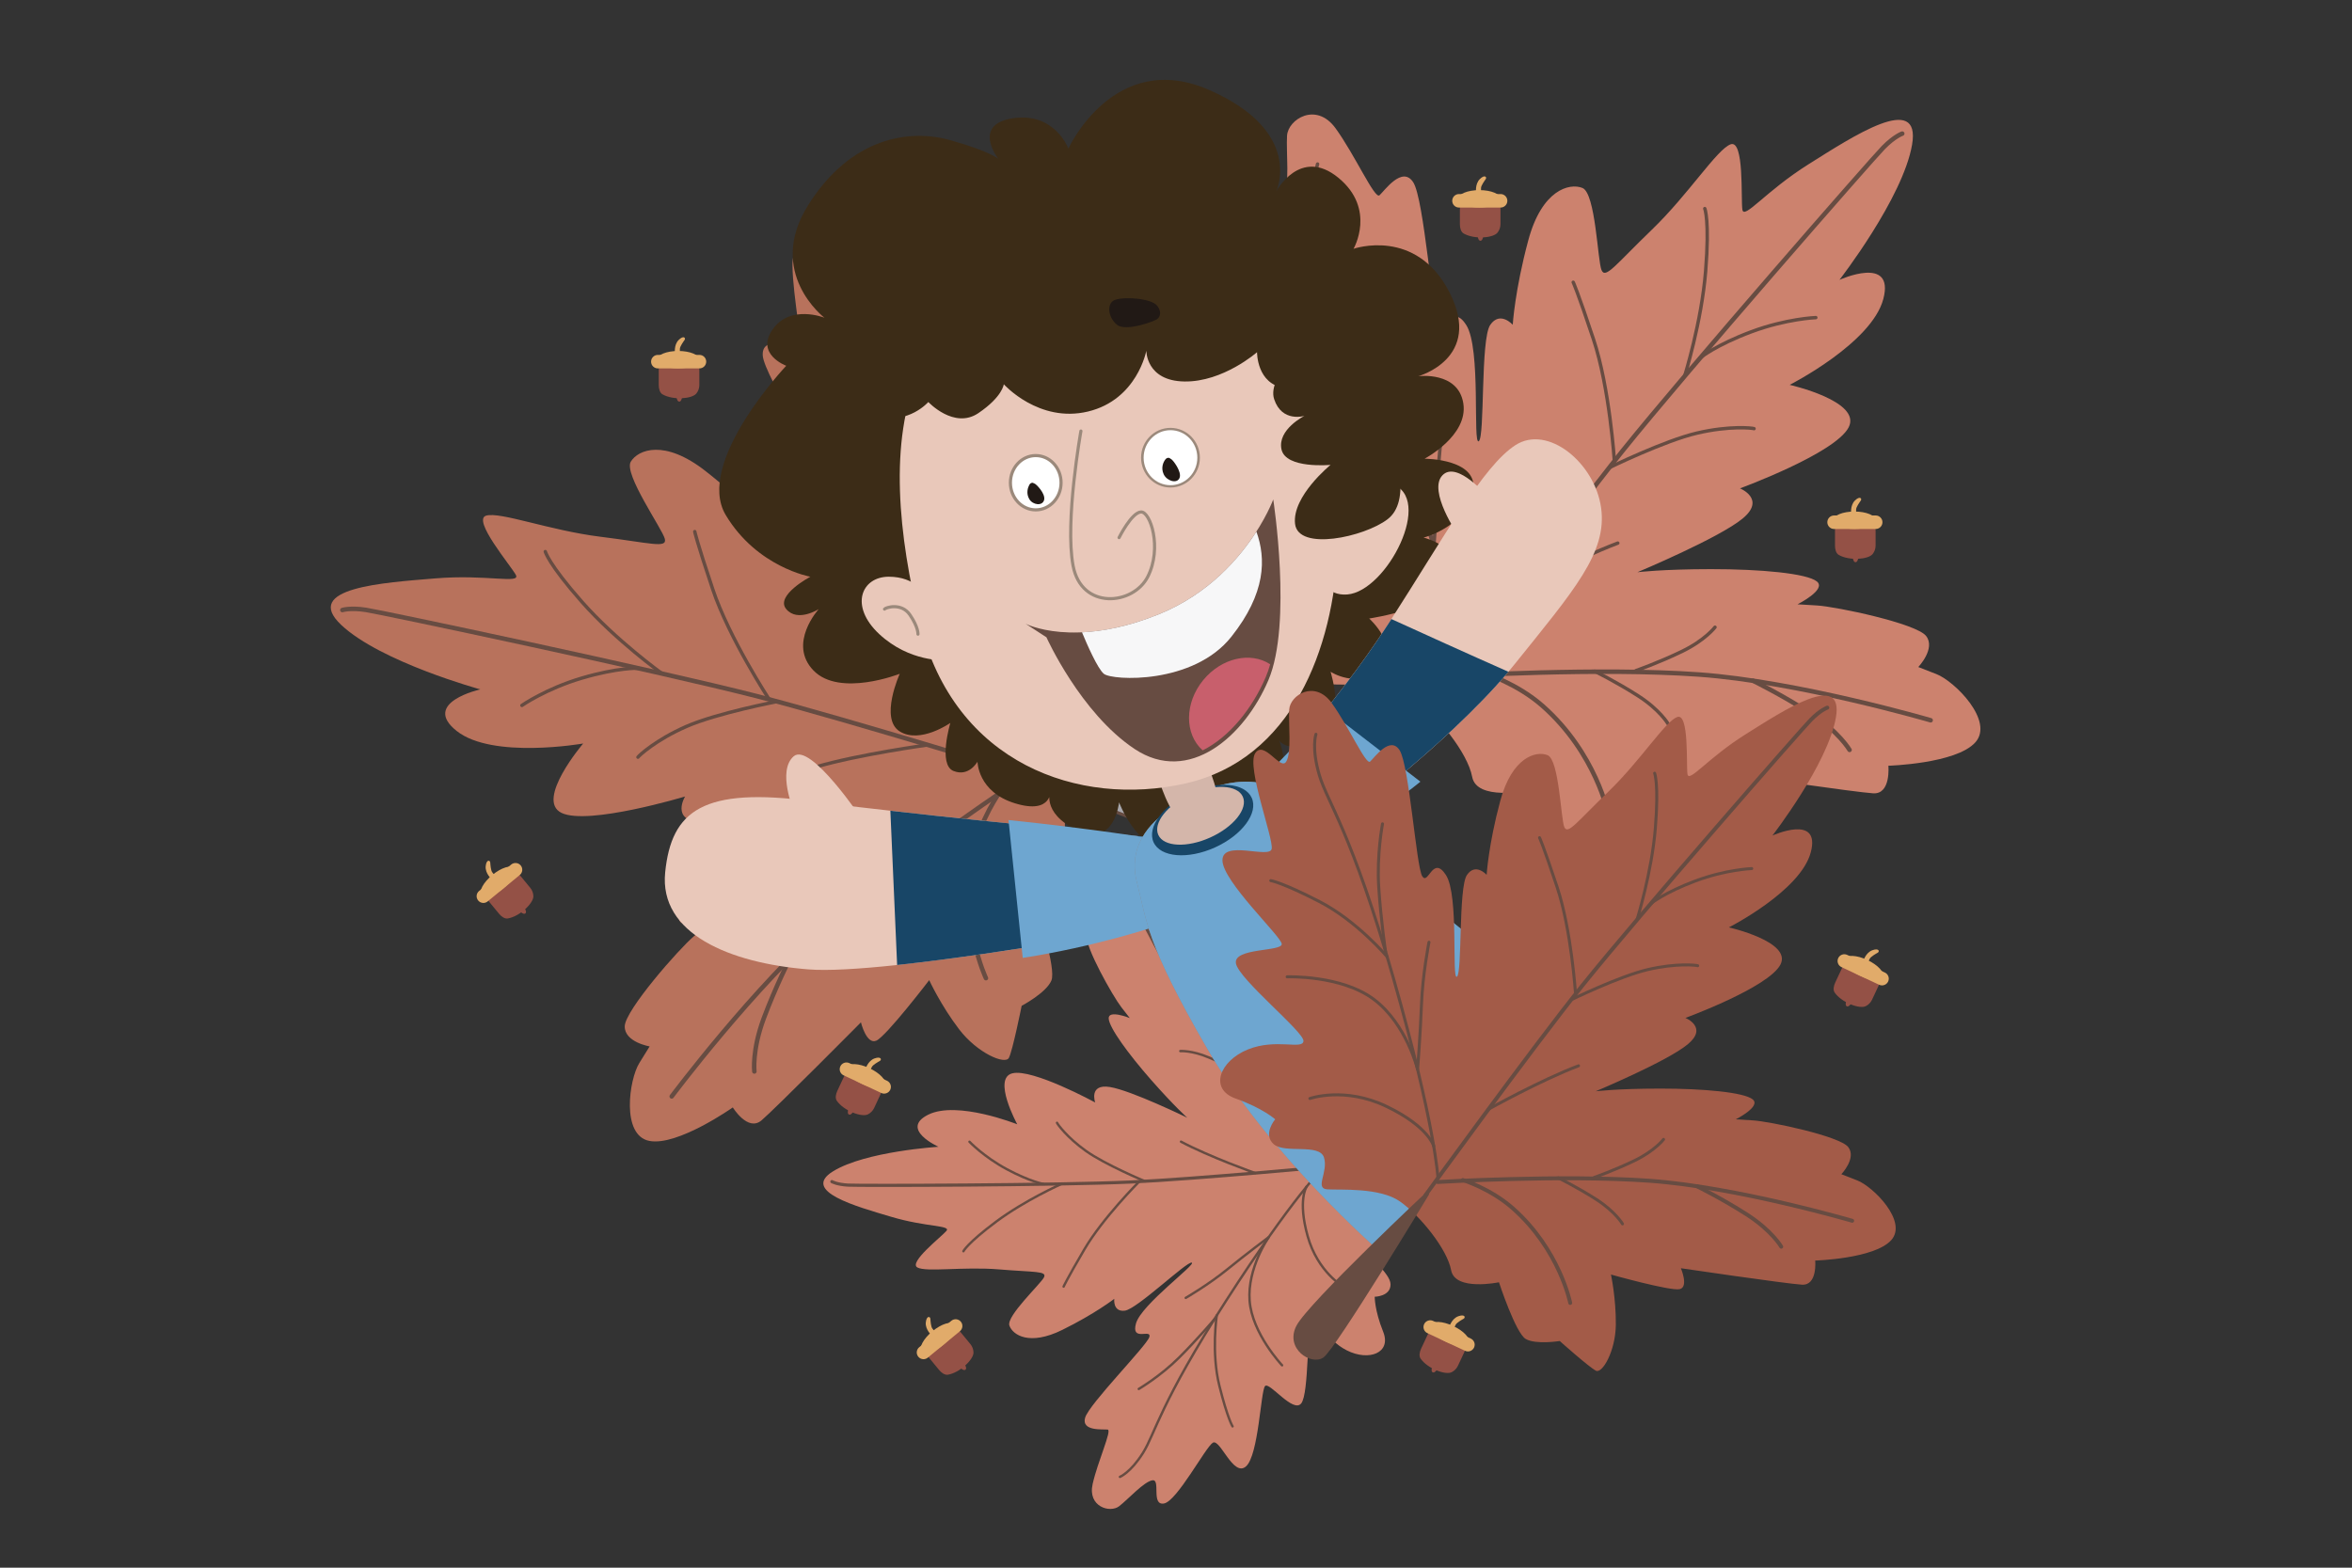 <?xml version="1.0" encoding="UTF-8" standalone="no"?>
<!DOCTYPE svg PUBLIC "-//W3C//DTD SVG 1.1//EN" "http://www.w3.org/Graphics/SVG/1.1/DTD/svg11.dtd">
<svg width="100%" height="100%" viewBox="0 0 3000 2000" version="1.1" xmlns="http://www.w3.org/2000/svg" xmlns:xlink="http://www.w3.org/1999/xlink" xml:space="preserve" xmlns:serif="http://www.serif.com/" style="fill-rule:evenodd;clip-rule:evenodd;stroke-linecap:round;stroke-linejoin:round;stroke-miterlimit:10;">
    <rect x="0" y="0" width="3000" height="2000" fill="#333333" stroke="none"/>
    <g>
        <path d="M1877.75,991.01C1883.54,1021.98 1947.5,1008.59 1947.5,1008.59C1947.5,1008.59 1971.75,1082.76 1986.55,1091.3C2001.34,1099.83 2036.12,1094.26 2036.12,1094.26C2036.12,1094.26 2079.71,1133.23 2089.01,1137.61C2098.32,1142 2117.53,1108.71 2117.91,1070.46C2118.28,1032.21 2110.81,997.327 2110.81,997.327C2110.81,997.327 2197.38,1021.64 2210.95,1018.62C2224.53,1015.61 2212.78,988.117 2212.78,988.117C2212.78,988.117 2366.41,1010.72 2389.3,1012.09C2412.18,1013.46 2408.63,976.899 2408.63,976.899C2408.63,976.899 2494.89,974.401 2519.47,947.179C2544.07,919.949 2493.21,869.067 2469.99,860.02L2446.79,850.976C2446.79,850.976 2469.25,827.446 2456.81,811.391C2444.38,795.337 2342.34,773.918 2317.55,772.433L2292.76,770.947C2292.76,770.947 2330.24,752.151 2317.46,741.811C2304.68,731.483 2245.7,726.031 2182.55,726.082C2119.41,726.119 2088.55,730.018 2088.55,730.018C2088.55,730.018 2192.57,686.505 2222.78,661.515C2252.97,636.528 2219.34,623.037 2219.34,623.037C2219.34,623.037 2340.64,578.636 2357.95,545.235C2375.25,511.826 2282.74,490.979 2282.74,490.979C2282.74,490.979 2387.34,437.932 2402.2,381.417C2417.07,324.903 2346.26,357.021 2346.26,357.021C2346.26,357.021 2427.14,252.792 2438.87,184.612C2450.61,116.422 2362.95,174.326 2307.27,209.257C2251.6,244.193 2224.36,280.829 2222.39,267.312C2220.42,253.803 2224.98,177.539 2207.36,184.133C2189.75,190.736 2153.8,247.895 2107.08,292.937C2060.38,337.97 2047.8,356.361 2042.76,344.582C2037.73,332.799 2035.25,246.537 2018.42,239.789C2001.6,233.04 1966.61,242.419 1949.38,306.454C1932.14,370.481 1929.52,414.333 1929.52,414.333C1929.52,414.333 1913.39,396.149 1900.8,414.53C1888.22,432.915 1894.14,557.642 1886.17,562.905C1878.2,568.166 1889.43,444.461 1870.18,414.608C1850.91,384.751 1844.37,430.284 1835.63,416.361C1826.9,402.444 1816.62,254.496 1802.62,232.608C1788.63,210.71 1765.6,243.783 1759.54,249.159C1753.48,254.537 1728.19,197.536 1703.43,163.519C1678.69,129.506 1642.88,152.235 1641.63,173.205C1640.36,194.179 1645.48,236.584 1637.06,249.473C1628.63,262.369 1604.57,216.912 1591.87,237.2C1579.18,257.495 1618.88,361.286 1616.05,376.428C1613.24,391.565 1544.18,362.548 1544.26,393.169C1544.34,423.789 1629.48,503.52 1630.71,515.067C1631.94,526.625 1559.6,520.38 1563.95,543.606C1568.31,566.823 1663.22,643.305 1662.41,656.658C1661.62,670.004 1622.49,652.352 1581.31,669.016C1540.13,685.687 1524.28,726.837 1563.62,740.668C1602.98,754.51 1621.13,770.907 1621.13,770.907C1621.13,770.907 1602.6,792.761 1618.96,807.137C1635.33,821.504 1686.04,805.411 1692.41,826.839C1698.78,848.266 1678.22,871.911 1697.29,873.055C1716.35,874.195 1774.02,869.997 1803.38,890.887C1832.75,911.791 1871.94,960.054 1877.75,991.01Z" style="fill:rgb(204,130,110);fill-rule:nonzero;"/>
        <path d="M1845.37,880.729C1845.37,880.729 1709.41,1106.01 1691.45,1118.35C1673.49,1130.67 1634.82,1105.39 1652.13,1071.99C1669.44,1038.58 1845.82,873.104 1845.82,873.104L1845.37,880.729Z" style="fill:rgb(103,76,66);fill-rule:nonzero;"/>
        <path d="M1840.3,881.622C1840.3,881.622 1995.23,667.786 2069.09,575.777C2152.83,471.474 2388.04,202.611 2402.31,188.154C2416.56,173.704 2426.33,170.463 2426.33,170.463" style="fill:none;stroke:rgb(103,76,66);stroke-width:5.73px;"/>
        <path d="M2462.57,918.897C2462.57,918.897 2294.03,869.564 2166.85,860.514C2039.65,851.453 1858.18,862.361 1858.18,862.361" style="fill:none;stroke:rgb(103,76,66);stroke-width:5.73px;"/>
        <path d="M2359.13,956.695C2359.13,956.695 2345.47,933.181 2308.85,909.688C2272.22,886.195 2235.95,868.434 2235.95,868.434" style="fill:none;stroke:rgb(103,76,66);stroke-width:5.73px;"/>
        <path d="M2051.4,1038.73C2051.4,1038.73 2035.96,961.021 1967.72,900.71C1935.12,871.912 1894.84,859.467 1894.84,859.467" style="fill:none;stroke:rgb(103,76,66);stroke-width:5.73px;"/>
        <path d="M2127.64,923.458C2127.64,923.458 2117.24,905.576 2089.4,887.706C2061.55,869.845 2033.97,856.334 2033.97,856.334" style="fill:none;stroke:rgb(103,76,66);stroke-width:4.36px;"/>
        <path d="M2187.49,800.169C2187.49,800.169 2175.04,816.68 2145.26,831.104C2115.47,845.513 2086.47,855.634 2086.47,855.634" style="fill:none;stroke:rgb(103,76,66);stroke-width:4.36px;"/>
        <path d="M2237.3,546.848C2235.2,546.01 2205.97,542.821 2164.48,552.538C2122.99,562.255 2052.57,596.647 2052.57,596.647" style="fill:none;stroke:rgb(103,76,66);stroke-width:4.36px;"/>
        <path d="M2059.18,588.243C2059.18,588.243 2053.12,494.917 2032.45,432.685C2011.79,370.453 2006.66,360.105 2006.66,360.105" style="fill:none;stroke:rgb(103,76,66);stroke-width:4.36px;"/>
        <path d="M2168.96,456.217C2168.96,456.217 2189.16,439.924 2233.94,423.226C2278.71,406.533 2316.1,405.189 2316.1,405.189" style="fill:none;stroke:rgb(103,76,66);stroke-width:4.36px;"/>
        <path d="M2148.74,480.013C2148.74,480.013 2170.39,410.813 2175.57,345.825C2180.76,280.834 2174.47,266.104 2174.47,266.104" style="fill:none;stroke:rgb(103,76,66);stroke-width:4.36px;"/>
        <path d="M1932.2,756.175C1932.2,756.175 2009.18,713.294 2063.51,692.867" style="fill:none;stroke:rgb(103,76,66);stroke-width:4.36px;"/>
        <path d="M1858.53,856.547C1858.53,856.547 1854.58,778.656 1793.48,564.757C1732.39,350.847 1697.56,309.295 1685.63,269.121C1673.68,228.938 1680.6,209.257 1680.6,209.257" style="fill:none;stroke:rgb(103,76,66);stroke-width:4.36px;"/>
        <path d="M1852.33,810.015C1852.33,810.015 1845.07,781.681 1783.69,752.17C1722.32,722.658 1671.73,740.569 1671.73,740.569" style="fill:none;stroke:rgb(103,76,66);stroke-width:4.36px;"/>
        <path d="M1638.6,563.049C1638.6,563.049 1717.69,560.216 1765.21,596.071C1812.73,631.923 1828.83,698.103 1828.83,698.103C1828.83,698.103 1832.89,646.761 1834.52,603.088C1836.14,559.416 1845.4,512.612 1845.4,512.612" style="fill:none;stroke:rgb(103,76,66);stroke-width:4.36px;"/>
        <path d="M1784.48,533.797C1784.48,533.797 1740.48,481.608 1685.78,453.373C1631.07,425.151 1614.71,422.736 1614.71,422.736" style="fill:none;stroke:rgb(103,76,66);stroke-width:4.36px;"/>
        <path d="M1782.06,526.038C1782.06,526.038 1775.2,479.703 1772.16,432.161C1769.11,384.62 1777.69,339.931 1777.69,339.931" style="fill:none;stroke:rgb(103,76,66);stroke-width:4.36px;"/>
    </g>
    <g>
        <path d="M1367.88,1105.56C1381.82,1133.8 1322.62,1161.47 1322.62,1161.47C1322.62,1161.47 1347.72,1235.34 1341.01,1251.05C1334.3,1266.76 1303.13,1283.18 1303.13,1283.18C1303.13,1283.18 1291.64,1340.5 1286.83,1349.59C1282.01,1358.69 1246.67,1343.58 1223.42,1313.21C1200.17,1282.84 1185.21,1250.45 1185.21,1250.45C1185.21,1250.45 1130.55,1321.84 1117.88,1327.57C1105.22,1333.31 1098.12,1304.26 1098.12,1304.26C1098.12,1304.26 988.777,1414.53 971.287,1429.36C953.803,1444.18 934.711,1412.8 934.711,1412.8C934.711,1412.8 864.209,1462.57 828.204,1455.53C792.188,1448.51 802.349,1377.29 815.49,1356.12L828.632,1334.96C828.632,1334.96 796.543,1329.62 796.857,1309.32C797.171,1289.01 865.952,1210.64 884.888,1194.59L903.83,1178.52C903.83,1178.52 862.565,1185.98 866.581,1170.04C870.606,1154.11 914.522,1114.35 965.07,1076.5C1015.61,1038.65 1042.63,1023.25 1042.63,1023.25C1042.63,1023.25 933.307,1050.86 894.148,1048.98C855.001,1047.12 873.811,1016.14 873.811,1016.14C873.811,1016.14 750.139,1053.4 716.248,1037.07C682.359,1020.73 743.851,948.546 743.851,948.546C743.851,948.546 628.347,968.868 582.547,932.581C536.742,896.29 612.661,879.495 612.661,879.495C612.661,879.495 485.424,844.641 435.121,797.14C384.817,749.631 489.689,743.359 555.187,737.891C620.685,732.436 664.464,745.395 657.928,733.404C651.402,721.412 601.987,663.14 620.039,657.845C638.088,652.559 701.152,676.711 765.548,684.717C829.937,692.715 851.031,699.884 847.991,687.435C844.949,674.991 795.173,604.49 804.582,589C813.988,573.511 847.608,560.013 899.819,600.901C952.028,641.778 980.438,675.287 980.438,675.287C980.438,675.287 982.43,651.06 1003.53,658.211C1024.63,665.365 1094.72,768.702 1104.26,768.13C1113.79,767.562 1030.58,675.332 1028.07,639.896C1025.57,604.457 1058.12,636.953 1056.76,620.575C1055.4,604.2 974.845,479.678 972.908,453.769C970.963,427.857 1009.23,440.498 1017.3,441.16C1025.38,441.824 1011.41,381.048 1010.8,338.987C1010.19,296.924 1052.47,293.626 1066.06,309.646C1079.66,325.666 1101,362.664 1115.48,367.916C1129.96,373.175 1121.93,322.374 1144.26,330.989C1166.59,339.602 1197.11,446.459 1208.46,456.874C1219.79,467.297 1257.62,402.645 1275.93,427.186C1294.24,451.733 1273.97,566.605 1279.91,576.579C1285.87,586.562 1339.99,538.16 1350.45,559.352C1360.9,580.535 1330.86,698.671 1339.51,708.873C1348.15,719.073 1368.87,681.473 1411.82,670.09C1454.76,658.722 1492.13,682.123 1468.95,716.801C1445.77,751.491 1441.1,775.495 1441.1,775.495C1441.1,775.495 1469.03,781.867 1464.57,803.175C1460.1,824.492 1409.87,842.047 1417.63,863.011C1425.39,883.969 1456.03,890.552 1441.46,902.909C1426.89,915.262 1378.24,946.503 1367.29,980.831C1356.34,1015.17 1353.94,1077.3 1367.88,1105.56Z" style="fill:rgb(184,114,92);fill-rule:nonzero;"/>
        <path d="M1327.6,997.901C1327.6,997.901 1571.54,1096.54 1593.31,1095.63C1615.07,1094.71 1630.84,1051.29 1596.95,1034.95C1563.06,1018.62 1322.67,992.072 1322.67,992.072L1327.6,997.901Z" style="fill:rgb(168,167,172);fill-rule:nonzero;stroke:rgb(103,76,66);stroke-width:4px;stroke-linecap:butt;stroke-linejoin:miter;"/>
        <path d="M1332.2,995.572C1332.2,995.572 1079.95,917.468 965.645,888.187C836.075,854.993 486.59,781.039 466.5,778.033C446.427,775.028 436.675,778.293 436.675,778.293" style="fill:none;stroke:rgb(103,76,66);stroke-width:5.73px;"/>
        <path d="M856.758,1398.77C856.758,1398.77 961.983,1258.17 1058.3,1174.62C1154.62,1091.06 1306.33,990.894 1306.33,990.894" style="fill:none;stroke:rgb(103,76,66);stroke-width:5.73px;"/>
        <path d="M962.189,1366.94C962.189,1366.94 959.012,1339.93 974.208,1299.16C989.417,1258.39 1007.76,1222.42 1007.76,1222.42" style="fill:none;stroke:rgb(103,76,66);stroke-width:5.73px;"/>
        <path d="M1257.59,1247.92C1257.59,1247.92 1223.31,1176.49 1241.71,1087.3C1250.51,1044.7 1275.27,1010.58 1275.27,1010.58" style="fill:none;stroke:rgb(103,76,66);stroke-width:5.73px;"/>
        <path d="M1127.43,1201.45C1127.43,1201.45 1125.02,1180.91 1136.57,1149.91C1148.13,1118.91 1162.09,1091.54 1162.09,1091.54" style="fill:none;stroke:rgb(103,76,66);stroke-width:4.36px;"/>
        <path d="M1005.57,1138.73C1005.57,1138.73 1025.45,1144.46 1057.92,1138.14C1090.4,1131.8 1119.67,1122.5 1119.67,1122.5" style="fill:none;stroke:rgb(103,76,66);stroke-width:4.36px;"/>
        <path d="M813.733,965.969C814.909,964.04 836.379,943.947 875.395,926.833C914.414,909.709 991.386,894.973 991.386,894.973" style="fill:none;stroke:rgb(103,76,66);stroke-width:4.36px;"/>
        <path d="M981.06,892.209C981.06,892.209 929.907,813.918 909.103,751.728C888.299,689.544 886.186,678.192 886.186,678.192" style="fill:none;stroke:rgb(103,76,66);stroke-width:4.36px;"/>
        <path d="M814.022,852.46C814.022,852.46 788.081,851.555 742.243,865.062C696.407,878.572 665.694,899.929 665.694,899.929" style="fill:none;stroke:rgb(103,76,66);stroke-width:4.36px;"/>
        <path d="M844.478,859.364C844.478,859.364 785.629,817.006 742.489,768.121C699.348,719.238 695.538,703.68 695.538,703.68" style="fill:none;stroke:rgb(103,76,66);stroke-width:4.36px;"/>
        <path d="M1183.41,950.355C1183.41,950.355 1096.09,962.249 1040.38,978.505" style="fill:none;stroke:rgb(103,76,66);stroke-width:4.36px;"/>
        <path d="M1302.57,986.453C1302.57,986.453 1258.99,921.776 1179.52,713.996C1100.04,506.218 1102.97,452.081 1088.41,412.775C1073.86,373.46 1056.52,361.866 1056.52,361.866" style="fill:none;stroke:rgb(103,76,66);stroke-width:4.36px;"/>
        <path d="M1279.61,945.506C1279.61,945.506 1268.41,918.485 1299.8,858.055C1331.19,797.617 1382.41,781.591 1382.41,781.591" style="fill:none;stroke:rgb(103,76,66);stroke-width:4.36px;"/>
        <path d="M1302.4,619.697C1302.4,619.697 1237.43,664.889 1220.92,722.087C1204.43,779.277 1231.25,841.881 1231.25,841.881C1231.25,841.881 1197.2,803.243 1169.69,769.281C1142.19,735.325 1106.7,703.438 1106.7,703.438" style="fill:none;stroke:rgb(103,76,66);stroke-width:4.36px;"/>
        <path d="M1168.15,683.827C1168.15,683.827 1172.03,615.679 1198.85,560.267C1225.68,504.864 1237.31,493.115 1237.31,493.115" style="fill:none;stroke:rgb(103,76,66);stroke-width:4.36px;"/>
        <path d="M1165.42,676.171C1165.42,676.171 1143.11,634.984 1117.02,595.125C1090.93,555.266 1057.26,524.662 1057.26,524.662" style="fill:none;stroke:rgb(103,76,66);stroke-width:4.36px;"/>
    </g>
    <g>
        <path d="M1750.6,1416.14C1764.3,1398.67 1727.46,1371.04 1727.46,1371.04C1727.46,1371.04 1755.43,1323.7 1753.07,1311.9C1750.71,1300.09 1731.58,1284.27 1731.58,1284.27C1731.58,1284.27 1731.94,1243.07 1729.92,1236.11C1727.92,1229.13 1701.36,1234.45 1680.94,1252.05C1660.52,1269.64 1645.53,1289.83 1645.53,1289.83C1645.53,1289.83 1618.13,1232.69 1610.21,1226.91C1602.31,1221.12 1593.22,1240.12 1593.22,1240.12C1593.22,1240.12 1533.71,1148.28 1523.8,1135.54C1513.88,1122.79 1496.17,1141.68 1496.17,1141.68C1496.17,1141.68 1454.73,1097.18 1428.88,1096.83C1403.02,1096.48 1399.75,1147.07 1405.76,1163.57L1411.77,1180.06C1411.77,1180.06 1388.86,1179.11 1386.15,1193.16C1383.43,1207.21 1419.56,1271.19 1430.31,1285L1441.06,1298.82C1441.06,1298.82 1413.67,1287.72 1414.14,1299.3C1414.61,1310.86 1439.17,1344.62 1468.57,1378.03C1497.97,1411.44 1514.38,1425.96 1514.38,1425.96C1514.38,1425.96 1442.96,1391.14 1415.68,1386.77C1388.41,1382.41 1396.91,1406.49 1396.91,1406.49C1396.91,1406.49 1316.99,1362.93 1291.25,1369.31C1265.51,1375.69 1297.51,1434.35 1297.51,1434.35C1297.51,1434.35 1220.77,1403.67 1183.94,1422.08C1147.11,1440.5 1197.05,1463.04 1197.05,1463.04C1197.05,1463.04 1104.26,1468.72 1062.71,1494.23C1021.15,1519.73 1092.58,1539.2 1136.97,1552.42C1181.36,1565.64 1213.43,1563.02 1207.19,1570.35C1200.96,1577.68 1158.46,1610.74 1170.15,1617C1181.84,1623.25 1228.82,1615.69 1274.39,1619.46C1319.96,1623.24 1335.55,1621.35 1331.65,1629.49C1327.76,1637.64 1283.25,1679.08 1287.5,1691.12C1291.75,1703.16 1313,1717.33 1354.91,1696.66C1396.82,1676 1421.26,1657 1421.26,1657C1421.26,1657 1419.13,1673.99 1434.72,1672.1C1450.3,1670.21 1513.57,1609.06 1520.07,1610.82C1526.56,1612.59 1455.85,1664.19 1449,1688.28C1442.16,1712.36 1469.31,1694.64 1466,1705.75C1462.7,1716.84 1389.16,1791.11 1384.08,1808.7C1379.01,1826.29 1407.22,1823.1 1412.89,1823.81C1418.56,1824.52 1400.15,1864.42 1393.65,1893.35C1387.16,1922.26 1415.85,1930.65 1427.54,1921.55C1439.22,1912.46 1459.29,1890.03 1470.03,1888.49C1480.78,1886.96 1467.91,1920.84 1484.56,1918.12C1501.2,1915.4 1537.68,1846.1 1547.01,1840.55C1556.33,1835.01 1573.09,1885.06 1589.27,1870.78C1605.45,1856.49 1608.03,1774.33 1613.58,1768.3C1619.12,1762.28 1649.47,1803.48 1659.74,1790.37C1670.01,1777.27 1666.34,1691.44 1673.78,1685.65C1681.22,1679.87 1690.07,1708.79 1718.05,1722.85C1746.03,1736.89 1775.19,1726.14 1764.21,1698.87C1753.23,1671.6 1753.46,1654.36 1753.46,1654.36C1753.46,1654.36 1773.65,1654.01 1773.65,1638.66C1773.64,1623.32 1741.53,1603.95 1749.91,1590.61C1758.3,1577.28 1780.38,1577.15 1772.11,1566.53C1763.85,1555.9 1734.8,1527.34 1732.2,1502.07C1729.6,1476.81 1736.91,1433.61 1750.6,1416.14Z" style="fill:rgb(204,130,110);fill-rule:nonzero;"/>
        <path d="M1707.29,1484.57C1707.29,1484.57 1889.79,1451.75 1904.67,1455.52C1919.54,1459.3 1924.15,1491.52 1898.42,1497.89C1872.68,1504.27 1703.04,1487.88 1703.04,1487.88L1707.29,1484.57Z" style="fill:rgb(103,76,66);fill-rule:nonzero;"/>
        <path d="M1710.12,1486.84C1710.12,1486.84 1524.85,1504.3 1441.79,1508C1347.62,1512.2 1095.88,1512.76 1081.6,1511.93C1067.31,1511.11 1061.06,1507.45 1061.06,1507.45" style="fill:none;stroke:rgb(103,76,66);stroke-width:4.04px;"/>
        <path d="M1440.38,1140.11C1440.38,1140.11 1492.67,1252.27 1547.04,1323.8C1601.41,1395.35 1691.6,1486.34 1691.6,1486.34" style="fill:none;stroke:rgb(103,76,66);stroke-width:4.04px;"/>
        <path d="M1508.51,1177.27C1508.51,1177.27 1502.42,1195.45 1507.02,1225.77C1511.62,1256.08 1519.09,1283.54 1519.09,1283.54" style="fill:none;stroke:rgb(103,76,66);stroke-width:4.04px;"/>
        <path d="M1695.08,1302.01C1695.08,1302.01 1661.13,1346.33 1660.95,1410.51C1660.86,1441.17 1673.02,1468.28 1673.02,1468.28" style="fill:none;stroke:rgb(103,76,66);stroke-width:4.04px;"/>
        <path d="M1598.6,1315.27C1598.6,1315.27 1593.97,1329.1 1597.46,1352.15C1600.97,1375.2 1606.64,1396.09 1606.64,1396.09" style="fill:none;stroke:rgb(103,76,66);stroke-width:3.07px;"/>
        <path d="M1505.49,1340.94C1505.49,1340.94 1520.03,1339.86 1541.51,1348.92C1563,1357.97 1581.84,1368.62 1581.84,1368.62" style="fill:none;stroke:rgb(103,76,66);stroke-width:3.07px;"/>
        <path d="M1348.23,1432.43C1348.76,1433.93 1360.67,1450.88 1385.11,1468.32C1409.55,1485.77 1460.52,1507.04 1460.52,1507.04" style="fill:none;stroke:rgb(103,76,66);stroke-width:3.07px;"/>
        <path d="M1453,1507.46C1453,1507.46 1406.41,1554.07 1383.09,1593.96C1359.76,1633.85 1356.66,1641.38 1356.66,1641.38" style="fill:none;stroke:rgb(103,76,66);stroke-width:3.07px;"/>
        <path d="M1332.04,1510.76C1332.04,1510.76 1314.01,1507.64 1284.35,1491.71C1254.69,1475.77 1236.58,1456.61 1236.58,1456.61" style="fill:none;stroke:rgb(103,76,66);stroke-width:3.07px;"/>
        <path d="M1354.05,1510.39C1354.05,1510.39 1307.34,1531.12 1270.53,1558.61C1233.71,1586.1 1228.84,1596.28 1228.84,1596.28" style="fill:none;stroke:rgb(103,76,66);stroke-width:3.07px;"/>
        <path d="M1600.97,1496.56C1600.97,1496.56 1542.45,1475.75 1506.37,1456.5" style="fill:none;stroke:rgb(103,76,66);stroke-width:3.07px;"/>
        <path d="M1688.36,1488.86C1688.36,1488.86 1648.97,1527.18 1564.16,1659.03C1479.35,1790.87 1473.55,1828.64 1457.84,1853.65C1442.13,1878.66 1428.49,1884.15 1428.49,1884.15" style="fill:none;stroke:rgb(103,76,66);stroke-width:3.07px;"/>
        <path d="M1666.61,1513.78C1666.61,1513.78 1654.99,1530.81 1667.92,1577.02C1680.85,1623.24 1713.86,1641.69 1713.86,1641.69" style="fill:none;stroke:rgb(103,76,66);stroke-width:3.07px;"/>
        <path d="M1635.31,1741.81C1635.31,1741.81 1597.02,1701.26 1593.89,1659.43C1590.77,1617.59 1618.31,1578.29 1618.31,1578.29C1618.31,1578.29 1589.24,1600.02 1565.36,1619.47C1541.49,1638.93 1512.41,1655.8 1512.41,1655.8" style="fill:none;stroke:rgb(103,76,66);stroke-width:3.07px;"/>
        <path d="M1551.96,1678.2C1551.96,1678.2 1544.8,1725.76 1555.31,1767.86C1565.81,1809.94 1572.14,1819.72 1572.14,1819.72" style="fill:none;stroke:rgb(103,76,66);stroke-width:3.07px;"/>
        <path d="M1548.98,1683.08C1548.98,1683.08 1527.64,1708.27 1503.89,1732C1480.14,1755.72 1452.5,1771.98 1452.5,1771.98" style="fill:none;stroke:rgb(103,76,66);stroke-width:3.07px;"/>
    </g>
    <path d="M1212.18,922.281C1212.18,922.281 1173.7,949.322 1147.64,933.136C1121.58,916.954 1147.64,859.604 1147.64,859.604C1147.64,859.604 1070.95,889.791 1037.64,855.408C1004.33,821.023 1044.3,777.06 1044.3,777.06C1044.3,777.06 1017.36,794.378 1002.85,777.06C988.343,759.737 1033.64,735.754 1033.64,735.754C1033.64,735.754 965.694,723.763 925.726,657.148C885.755,590.532 1002.85,466.622 1002.85,466.622C1002.85,466.622 963.032,451.967 985.68,419.99C1008.33,388.017 1051.56,405.337 1051.56,405.337C1051.56,405.337 976.354,348.046 1030.98,261.442C1085.61,174.842 1160.22,164.181 1212.18,178.839C1264.14,193.494 1273.46,202.819 1273.46,202.819C1273.46,202.819 1238.82,158.852 1292.12,150.859C1345.41,142.864 1362.73,189.497 1362.73,189.497C1362.73,189.497 1421.35,61.592 1542.59,114.887C1663.84,168.18 1627.86,244.122 1627.86,244.122C1627.86,244.122 1658.47,186.833 1707.12,226.801C1755.77,266.771 1726.46,317.401 1726.46,317.401C1726.46,317.401 1806.4,289.422 1849.03,373.361C1891.67,457.296 1809.07,479.945 1809.07,479.945C1809.07,479.945 1859.93,473.284 1866.48,514.588C1873.01,555.89 1817.06,585.201 1817.06,585.201C1817.06,585.201 1889.55,585.122 1878.34,629.168C1867.14,673.215 1815.73,685.856 1815.73,685.856C1815.73,685.856 1865.02,697.107 1855.69,735.753C1846.37,774.391 1746.44,789.066 1746.44,789.066C1746.44,789.066 1787.75,826.353 1759.77,853C1731.79,879.646 1697.15,856.998 1697.15,856.998C1697.15,856.998 1719.57,927.412 1681.16,944.932C1642.75,962.452 1631.86,944.932 1631.86,944.932C1631.86,944.932 1656.57,1013.02 1608.24,1016.95C1559.92,1020.88 1539.32,1007.47 1539.32,1007.47C1539.32,1007.47 1529.27,1086.24 1489.3,1084.2C1449.33,1082.16 1427.38,1023.54 1427.38,1023.54C1427.38,1023.54 1421.68,1081.69 1374.22,1059.27C1326.76,1036.86 1340.08,1007.47 1340.08,1007.47C1340.08,1007.47 1342.75,1039.53 1294.78,1024.88C1246.82,1010.22 1246.82,971.578 1246.82,971.578C1246.82,971.578 1236.16,991.561 1216.17,983.567C1196.19,975.574 1212.18,922.281 1212.18,922.281Z" style="fill:rgb(60,44,23);fill-rule:nonzero;"/>
    <path d="M1473.32,1068.84C1473.32,1068.84 1176.2,1041.03 1036.31,1022.29C896.413,1003.55 856.444,1034.19 848.449,1112.81C840.454,1191.41 931.054,1228.72 1030.98,1236.71C1130.9,1244.7 1473.32,1180.75 1473.32,1180.75L1473.32,1068.84Z" style="fill:rgb(233,200,186);fill-rule:nonzero;"/>
    <path d="M1012.33,1033.88C1012.33,1033.88 991.009,983.469 1012.33,964.865C1033.64,946.264 1100.26,1046.19 1100.26,1046.19L1012.33,1033.88Z" style="fill:rgb(233,200,186);fill-rule:nonzero;"/>
    <path d="M1144.3,1231.12C1282.6,1216.38 1473.32,1180.75 1473.32,1180.75L1473.32,1068.84C1473.32,1068.84 1283.33,1051.06 1135.67,1034.34L1144.3,1231.12Z" style="fill:rgb(24,70,103);fill-rule:nonzero;"/>
    <path d="M1304.49,1222.05C1397.75,1207.6 1473.32,1182.08 1473.32,1182.08L1473.32,1070.17C1473.32,1070.17 1387.48,1056.53 1286.36,1046.19L1304.49,1222.05Z" style="fill:rgb(110,166,208);fill-rule:nonzero;"/>
    <path d="M1490.63,1033.88C1477.31,1042.59 1436.63,1072.69 1449.95,1124.65C1463.27,1176.61 1461.32,1202.07 1539.93,1337.97C1618.54,1473.87 1759.77,1596.44 1759.77,1596.44C1759.77,1596.44 1889,1427.24 1944.96,1376.61C2000.92,1325.98 2014.24,1309.32 2014.24,1309.32C2014.24,1309.32 1691.92,1039.46 1630.28,1006.94C1568.63,974.424 1490.63,1033.88 1490.63,1033.88Z" style="fill:rgb(134,133,137);fill-rule:nonzero;"/>
    <path d="M1490.63,1033.88C1477.31,1042.59 1436.63,1072.69 1449.95,1124.65C1463.27,1176.61 1461.32,1202.07 1539.93,1337.97C1618.54,1473.87 1759.77,1596.44 1759.77,1596.44C1759.77,1596.44 1889,1427.24 1944.96,1376.61C2000.92,1325.98 2014.24,1309.32 2014.24,1309.32C2014.24,1309.32 1691.92,1039.46 1630.28,1006.94C1568.63,974.424 1490.63,1033.88 1490.63,1033.88Z" style="fill:rgb(110,166,208);fill-rule:nonzero;"/>
    <path d="M1596.58,1017.85C1605.31,1037.12 1584.36,1065.44 1549.79,1081.09C1515.22,1096.74 1480.13,1093.81 1471.39,1074.53C1462.67,1055.26 1483.62,1026.94 1518.19,1011.29C1552.76,995.638 1587.85,998.573 1596.58,1017.85Z" style="fill:rgb(24,70,103);fill-rule:nonzero;"/>
    <path d="M1585.21,1016.36C1592.12,1031.62 1573.59,1054.91 1543.83,1068.39C1514.07,1081.87 1484.34,1080.42 1477.43,1065.16C1470.52,1049.9 1489.05,1026.61 1518.81,1013.14C1548.58,999.655 1578.3,1001.1 1585.21,1016.36Z" style="fill:rgb(212,182,170);fill-rule:nonzero;"/>
    <path d="M1477.98,993.625C1477.98,993.625 1490.61,1038.92 1509.96,1050.91C1529.31,1062.9 1555.26,1045.74 1555.26,1029.75C1555.26,1013.76 1541.93,978.97 1541.93,978.97L1477.98,993.625Z" style="fill:rgb(212,182,170);fill-rule:nonzero;"/>
    <path d="M1603.88,1004.86C1603.88,1004.86 1699.82,906.336 1771.76,794.401C1843.71,682.46 1891.67,594.528 1932.98,567.881C1974.27,541.233 2034.23,590.53 2042.22,647.819C2050.21,705.108 2007.58,753.16 1931.64,847.713C1855.69,942.266 1697.15,1064.84 1663.84,1076.83C1630.53,1088.82 1603.88,1004.86 1603.88,1004.86Z" style="fill:rgb(233,200,186);fill-rule:nonzero;"/>
    <path d="M1859.7,682.46C1859.7,682.46 1821.05,626.5 1839.71,606.52C1858.36,586.534 1898.33,634.495 1898.33,634.495L1859.7,682.46Z" style="fill:rgb(233,200,186);fill-rule:nonzero;"/>
    <path d="M1774.72,789.775C1773.74,791.318 1772.76,792.845 1771.76,794.401C1699.82,906.337 1603.88,1004.86 1603.88,1004.86C1603.88,1004.86 1630.53,1088.82 1663.84,1076.83C1696.07,1065.23 1845.53,950.109 1923.99,857.011C1874.97,835.369 1810.83,806.236 1774.72,789.775Z" style="fill:rgb(24,70,103);fill-rule:nonzero;"/>
    <path d="M1691.54,904.583C1643.86,963.787 1598.56,1003.55 1598.56,1003.55C1598.56,1003.55 1620.32,1096.19 1653.62,1084.2C1671.18,1077.88 1755.04,1044.67 1811.73,997.217L1691.54,904.583Z" style="fill:rgb(110,166,208);fill-rule:nonzero;"/>
    <path d="M1173.54,795.705C1217.5,974.234 1376.05,1030.14 1511.95,999.527C1647.84,968.914 1701.13,827.683 1706.47,698.445C1711.8,569.211 1683.82,427.98 1646.51,385.347C1618.18,352.959 1519.1,319.802 1410.63,331.435C1376.3,335.112 1202.85,357.367 1172.22,474.161C1133.15,563.172 1146.06,684.125 1173.54,795.705Z" style="fill:rgb(233,200,186);fill-rule:nonzero;"/>
    <path d="M1674.49,677.129C1674.49,677.129 1700.53,594.306 1774.42,617.172C1830.37,634.494 1769.09,754.406 1718.46,758.403C1667.83,762.4 1674.49,677.129 1674.49,677.129Z" style="fill:rgb(233,200,186);fill-rule:nonzero;"/>
    <path d="M1180.2,758.538C1180.2,758.538 1168.21,735.754 1133.57,735.754C1098.93,735.754 1082.94,773.058 1121.58,809.031C1160.21,845.002 1205.51,842.338 1205.51,842.338" style="fill:rgb(233,200,186);fill-rule:nonzero;"/>
    <path d="M1098.13,481.073C1095.22,485.031 1084.09,519.524 1121.25,530.688C1158.41,541.855 1184.12,512.89 1184.12,512.89C1184.12,512.89 1216.95,547.982 1247.88,527.084C1278.81,506.185 1280.36,490.215 1280.36,490.215C1280.36,490.215 1324.99,540.126 1387.82,524.991C1450.65,509.858 1462.16,447.389 1462.16,447.389C1462.16,447.389 1461.64,486.025 1510.93,486.695C1560.22,487.367 1603.38,449.313 1603.38,449.313C1603.38,449.313 1602.82,490.281 1638.73,494.934C1674.64,499.585 1717.95,450.875 1717.95,450.875C1717.95,450.875 1730.92,378.43 1615.64,331.889C1500.35,285.35 1371.49,256.277 1249.28,326.9C1127.06,397.523 1098.13,481.073 1098.13,481.073Z" style="fill:rgb(60,44,23);fill-rule:nonzero;"/>
    <path d="M1651.85,668.259C1647.85,633.165 1697.15,593.067 1697.15,593.067C1697.15,593.067 1639.86,598.526 1634.53,573.21C1629.2,547.895 1663.84,530.575 1663.84,530.575C1663.84,530.575 1635.12,539.418 1625.2,509.257C1615.28,479.1 1671.83,433.315 1679.83,431.982C1687.82,430.65 1743.78,458.63 1763.77,518.586C1783.75,578.542 1799.81,639.651 1769.81,662.476C1739.82,685.302 1655.84,703.356 1651.85,668.259Z" style="fill:rgb(60,44,23);fill-rule:nonzero;"/>
    <path d="M1353.4,615.842C1353.4,634.976 1338.94,650.483 1321.1,650.483C1303.25,650.483 1288.79,634.977 1288.79,615.842C1288.79,596.714 1303.25,581.203 1321.1,581.203C1338.94,581.204 1353.4,596.714 1353.4,615.842Z" style="fill:white;fill-rule:nonzero;stroke:rgb(155,137,123);stroke-width:4px;stroke-linecap:butt;stroke-linejoin:miter;"/>
    <g transform="matrix(0.816,0,0,0.742,269.528,158.089)">
        <ellipse cx="1499.3" cy="573.875" rx="43.967" ry="49.296" style="fill:white;stroke:rgb(155,137,123);stroke-width:4px;stroke-linecap:butt;stroke-linejoin:miter;"/>
    </g>
    <g transform="matrix(-0.151,0.342,-0.465,-0.205,1766.6,302.972)">
        <path d="M1250.82,555.223C1249.48,551.891 1266.72,519.178 1288.79,516.585C1310.85,513.992 1320.1,537.237 1306.77,551.226C1293.45,565.215 1272.13,566.549 1262.14,565.88C1252.15,565.215 1250.74,559.948 1250.74,559.948L1250.82,555.223Z" style="fill:rgb(33,25,21);fill-rule:nonzero;"/>
    </g>
    <g transform="matrix(-0.204,0.324,-0.478,-0.302,2014.38,348.143)">
        <path d="M1250.82,555.223C1249.48,551.891 1266.72,519.178 1288.79,516.585C1310.85,513.992 1320.1,537.237 1306.77,551.226C1293.45,565.215 1272.13,566.549 1262.14,565.88C1252.15,565.215 1250.74,559.948 1250.74,559.948L1250.82,555.223Z" style="fill:rgb(33,25,21);fill-rule:nonzero;"/>
    </g>
    <path d="M1476.48,406.666C1474.48,409.333 1436.51,423.322 1425.19,414.66C1413.86,406.002 1411.2,388.681 1420.52,383.35C1429.85,378.021 1469.16,379.906 1476.48,390.622C1483.81,401.339 1476.48,406.666 1476.48,406.666Z" style="fill:rgb(33,25,21);fill-rule:nonzero;"/>
    <path d="M1378.72,549.892C1378.72,549.892 1358.07,665.139 1368.73,721.765C1379.39,778.39 1445.34,772.39 1463.99,735.754C1482.64,699.118 1467.32,652.486 1455.33,653.151C1443.34,653.815 1427.38,685.861 1427.38,685.861" style="fill:none;stroke:rgb(155,137,123);stroke-width:4px;stroke-linecap:butt;stroke-linejoin:miter;"/>
    <path d="M1308.11,795.711C1308.11,795.711 1369.39,827.686 1477.98,783.719C1586.57,739.75 1624.04,637.161 1624.04,637.161C1624.04,637.161 1648.52,795.711 1617.88,867.654C1587.23,939.603 1516.56,1001.56 1447.31,955.592C1378.05,909.621 1334.75,813.027 1334.75,813.027L1308.11,795.711Z" style="fill:rgb(103,76,66);fill-rule:nonzero;"/>
    <path d="M1477.98,783.72C1439.04,799.486 1406.22,805.459 1380.09,806.668C1386.38,821.854 1400.03,853.16 1408.03,859.66C1418.69,868.322 1521.94,873.653 1570.58,812.362C1614.84,756.587 1614.95,712.599 1602.56,678.181C1581.04,711.796 1541.8,757.875 1477.98,783.72Z" style="fill:rgb(247,247,248);fill-rule:nonzero;"/>
    <path d="M1534.86,867.479C1510.77,896.705 1510.59,936.409 1534,957.272C1568.41,940.154 1597.6,903.44 1614.54,863.658C1616.67,858.661 1618.52,853.23 1620.14,847.48C1595.15,831.006 1558.08,839.295 1534.86,867.479Z" style="fill:rgb(200,95,108);fill-rule:nonzero;"/>
    <path d="M1128.24,777.059C1129.57,775.058 1149.73,768.397 1160.64,784.386C1171.54,800.374 1170.87,809.031 1170.87,809.031" style="fill:none;stroke:rgb(155,137,123);stroke-width:4px;stroke-linecap:butt;stroke-linejoin:miter;"/>
    <g>
        <path d="M1850.94,1620.51C1856.01,1647.59 1911.95,1635.88 1911.95,1635.88C1911.95,1635.88 1933.17,1700.74 1946.11,1708.22C1959.05,1715.69 1989.47,1710.82 1989.47,1710.82C1989.47,1710.82 2027.6,1744.89 2035.73,1748.73C2043.88,1752.57 2060.68,1723.46 2061.01,1689.99C2061.34,1656.55 2054.8,1626.02 2054.8,1626.02C2054.8,1626.02 2130.51,1647.29 2142.39,1644.66C2154.26,1642.02 2143.99,1617.97 2143.99,1617.97C2143.99,1617.97 2278.38,1637.75 2298.39,1638.94C2318.4,1640.13 2315.3,1608.16 2315.3,1608.16C2315.3,1608.16 2390.74,1605.98 2412.25,1582.16C2433.76,1558.35 2389.27,1513.84 2368.97,1505.93L2348.67,1498.02C2348.67,1498.02 2368.32,1477.44 2357.44,1463.39C2346.56,1449.35 2257.31,1430.62 2235.63,1429.32L2213.95,1428.02C2213.95,1428.02 2246.73,1411.58 2235.55,1402.53C2224.38,1393.5 2172.78,1388.73 2117.55,1388.78C2062.32,1388.81 2035.33,1392.21 2035.33,1392.21C2035.33,1392.21 2126.32,1354.15 2152.73,1332.3C2179.15,1310.44 2149.73,1298.64 2149.73,1298.64C2149.73,1298.64 2255.82,1259.81 2270.96,1230.59C2286.1,1201.37 2205.19,1183.14 2205.19,1183.14C2205.19,1183.14 2296.67,1136.74 2309.68,1087.31C2322.68,1037.87 2260.74,1065.96 2260.74,1065.96C2260.74,1065.96 2331.48,974.799 2341.74,915.164C2352.01,855.525 2275.34,906.169 2226.64,936.722C2177.95,967.28 2154.12,999.322 2152.39,987.504C2150.67,975.686 2154.66,908.976 2139.25,914.745C2123.84,920.521 2092.4,970.52 2051.54,1009.92C2010.68,1049.31 1999.68,1065.39 1995.28,1055.09C1990.87,1044.78 1988.71,969.33 1973.99,963.432C1959.28,957.528 1928.67,965.728 1913.59,1021.74C1898.52,1077.74 1896.22,1116.1 1896.22,1116.1C1896.22,1116.1 1882.12,1100.19 1871.1,1116.27C1860.1,1132.35 1865.28,1241.44 1858.31,1246.05C1851.35,1250.65 1861.16,1142.45 1844.32,1116.34C1827.47,1090.22 1821.75,1130.05 1814.1,1117.88C1806.46,1105.7 1797.48,976.29 1785.24,957.15C1773,937.995 1752.85,966.925 1747.56,971.623C1742.25,976.327 1720.13,926.47 1698.48,896.714C1676.83,866.969 1645.52,886.848 1644.41,905.191C1643.31,923.535 1647.79,960.629 1640.42,971.899C1633.04,983.178 1612,943.417 1600.9,961.167C1589.79,978.913 1624.51,1069.7 1622.05,1082.94C1619.58,1096.18 1559.18,1070.81 1559.25,1097.59C1559.32,1124.37 1633.8,1194.11 1634.87,1204.21C1635.94,1214.32 1572.66,1208.86 1576.47,1229.17C1580.28,1249.48 1663.29,1316.38 1662.59,1328.06C1661.9,1339.73 1627.68,1324.29 1591.66,1338.87C1555.64,1353.45 1541.76,1389.43 1576.19,1401.54C1610.61,1413.65 1626.49,1427.98 1626.49,1427.98C1626.49,1427.98 1610.28,1447.11 1624.59,1459.68C1638.9,1472.24 1683.26,1458.16 1688.83,1476.91C1694.4,1495.65 1676.42,1516.33 1693.1,1517.33C1709.78,1518.33 1760.21,1514.66 1785.89,1532.94C1811.58,1551.21 1845.87,1593.43 1850.94,1620.51Z" style="fill:rgb(163,91,72);fill-rule:nonzero;"/>
        <path d="M1822.63,1524.04C1822.63,1524.04 1703.7,1721.09 1688,1731.88C1672.29,1742.65 1638.47,1720.55 1653.6,1691.34C1668.74,1662.11 1823.02,1517.37 1823.02,1517.37L1822.63,1524.04Z" style="fill:rgb(103,76,66);fill-rule:nonzero;"/>
        <path d="M1818.19,1524.82C1818.19,1524.82 1953.7,1337.79 2018.31,1257.31C2091.55,1166.08 2297.29,930.91 2309.77,918.266C2322.23,905.624 2330.77,902.789 2330.77,902.789" style="fill:none;stroke:rgb(103,76,66);stroke-width:5.01px;"/>
        <path d="M2362.47,1557.42C2362.47,1557.42 2215.05,1514.28 2103.82,1506.36C1992.56,1498.44 1833.83,1507.97 1833.83,1507.97" style="fill:none;stroke:rgb(103,76,66);stroke-width:5.01px;"/>
        <path d="M2272,1590.49C2272,1590.49 2260.05,1569.92 2228.01,1549.36C2195.98,1528.83 2164.26,1513.29 2164.26,1513.29" style="fill:none;stroke:rgb(103,76,66);stroke-width:5.01px;"/>
        <path d="M2002.83,1662.24C2002.83,1662.24 1989.33,1594.27 1929.64,1541.52C1901.13,1516.33 1865.89,1505.44 1865.89,1505.44" style="fill:none;stroke:rgb(103,76,66);stroke-width:5.01px;"/>
        <path d="M2069.52,1561.42C2069.52,1561.42 2060.43,1545.78 2036.07,1530.14C2011.71,1514.53 1987.58,1502.7 1987.58,1502.7" style="fill:none;stroke:rgb(103,76,66);stroke-width:3.81px;"/>
        <path d="M2121.87,1453.58C2121.87,1453.58 2110.97,1468.02 2084.93,1480.64C2058.87,1493.24 2033.51,1502.09 2033.51,1502.09" style="fill:none;stroke:rgb(103,76,66);stroke-width:3.81px;"/>
        <path d="M2165.43,1232.01C2163.6,1231.27 2138.03,1228.49 2101.74,1236.98C2065.46,1245.48 2003.87,1275.56 2003.87,1275.56" style="fill:none;stroke:rgb(103,76,66);stroke-width:3.81px;"/>
        <path d="M2009.64,1268.21C2009.64,1268.21 2004.34,1186.58 1986.26,1132.15C1968.18,1077.72 1963.7,1068.67 1963.7,1068.67" style="fill:none;stroke:rgb(103,76,66);stroke-width:3.81px;"/>
        <path d="M2105.66,1152.73C2105.66,1152.73 2123.34,1138.48 2162.49,1123.88C2201.66,1109.27 2234.36,1108.1 2234.36,1108.1" style="fill:none;stroke:rgb(103,76,66);stroke-width:3.81px;"/>
        <path d="M2087.97,1173.55C2087.97,1173.55 2106.91,1113.02 2111.45,1056.17C2115.98,999.328 2110.48,986.448 2110.48,986.448" style="fill:none;stroke:rgb(103,76,66);stroke-width:3.81px;"/>
        <path d="M1898.57,1415.09C1898.57,1415.09 1965.91,1377.59 2013.42,1359.73" style="fill:none;stroke:rgb(103,76,66);stroke-width:3.81px;"/>
        <path d="M1834.14,1502.89C1834.14,1502.89 1830.68,1434.76 1777.24,1247.66C1723.81,1060.57 1693.34,1024.22 1682.9,989.083C1672.45,953.936 1678.5,936.721 1678.5,936.721" style="fill:none;stroke:rgb(103,76,66);stroke-width:3.81px;"/>
        <path d="M1828.71,1462.19C1828.71,1462.19 1822.36,1437.4 1768.68,1411.59C1714.99,1385.78 1670.75,1401.44 1670.75,1401.44" style="fill:none;stroke:rgb(103,76,66);stroke-width:3.81px;"/>
        <path d="M1641.77,1246.18C1641.77,1246.18 1710.95,1243.7 1752.51,1275.06C1794.07,1306.42 1808.16,1364.3 1808.16,1364.3C1808.16,1364.3 1811.71,1319.39 1813.13,1281.2C1814.56,1243 1822.66,1202.05 1822.66,1202.05" style="fill:none;stroke:rgb(103,76,66);stroke-width:3.81px;"/>
        <path d="M1769.36,1220.59C1769.36,1220.59 1730.88,1174.93 1683.03,1150.24C1635.18,1125.56 1620.88,1123.45 1620.88,1123.45" style="fill:none;stroke:rgb(103,76,66);stroke-width:3.81px;"/>
        <path d="M1767.25,1213.81C1767.25,1213.81 1761.25,1173.28 1758.59,1131.69C1755.93,1090.11 1763.42,1051.02 1763.42,1051.02" style="fill:none;stroke:rgb(103,76,66);stroke-width:3.81px;"/>
    </g>
    <path d="M892.016,491.249C892.016,495.391 890.517,499.08 888.266,501.958C882.794,508.952 858.458,510.829 845.011,503.074C841.557,501.078 840.233,495.969 840.235,491.249L840.235,471.652C840.235,462.993 846.464,455.972 854.148,455.972L878.104,455.972C885.79,455.972 892.017,462.993 892.017,471.652L892.017,491.249L892.016,491.249Z" style="fill:rgb(148,81,70);fill-rule:nonzero;"/>
    <path d="M869.927,505.85C869.927,509.457 868.365,512.382 866.444,512.382C864.518,512.382 862.958,509.457 862.958,505.85C862.958,502.244 864.519,499.317 866.444,499.317C868.365,499.317 869.927,502.244 869.927,505.85Z" style="fill:rgb(148,81,70);fill-rule:nonzero;"/>
    <ellipse cx="865.082" cy="458.872" rx="27.087" ry="11.121" style="fill:rgb(225,171,106);"/>
    <path d="M860.957,451.337C860.957,451.337 859.161,440.214 865.621,433.757C872.078,427.297 874.949,431.243 873.154,433.757C871.36,436.268 867.341,441.976 867.204,444.877C867.066,447.781 867.204,451.337 867.204,451.337L860.957,451.337Z" style="fill:rgb(225,171,106);fill-rule:nonzero;"/>
    <path d="M900.78,461.384C900.78,466.136 896.924,469.993 892.168,469.993L839.07,469.993C834.314,469.993 830.459,466.137 830.459,461.384C830.459,456.627 834.313,452.771 839.07,452.771L892.168,452.771C896.924,452.771 900.78,456.627 900.78,461.384Z" style="fill:rgb(225,171,106);fill-rule:nonzero;"/>
    <path d="M1913.88,286.039C1913.88,290.181 1912.38,293.87 1910.13,296.75C1904.66,303.743 1880.32,305.621 1866.88,297.865C1863.42,295.869 1862.1,290.759 1862.1,286.039L1862.1,266.444C1862.1,257.784 1868.33,250.764 1876.01,250.764L1899.97,250.764C1907.66,250.764 1913.88,257.785 1913.88,266.444L1913.88,286.039Z" style="fill:rgb(148,81,70);fill-rule:nonzero;"/>
    <path d="M1891.8,300.642C1891.8,304.25 1890.23,307.173 1888.31,307.173C1886.39,307.173 1884.83,304.25 1884.83,300.642C1884.83,297.033 1886.39,294.108 1888.31,294.108C1890.23,294.108 1891.8,297.033 1891.8,300.642Z" style="fill:rgb(148,81,70);fill-rule:nonzero;"/>
    <path d="M1914.04,253.664C1914.04,259.803 1901.91,264.785 1886.94,264.785C1871.99,264.785 1859.86,259.803 1859.86,253.664C1859.86,247.521 1871.99,242.539 1886.94,242.539C1901.91,242.539 1914.04,247.521 1914.04,253.664Z" style="fill:rgb(225,171,106);fill-rule:nonzero;"/>
    <path d="M1882.82,246.129C1882.82,246.129 1881.03,235.006 1887.48,228.546C1893.94,222.091 1896.82,226.035 1895.02,228.546C1893.22,231.058 1889.2,236.767 1889.07,239.669C1888.93,242.575 1889.07,246.129 1889.07,246.129L1882.82,246.129Z" style="fill:rgb(225,171,106);fill-rule:nonzero;"/>
    <path d="M1922.64,256.175C1922.64,260.929 1918.79,264.784 1914.04,264.784L1860.94,264.784C1856.18,264.784 1852.33,260.929 1852.33,256.175C1852.33,251.418 1856.18,247.563 1860.94,247.563L1914.04,247.563C1918.79,247.563 1922.64,251.418 1922.64,256.175Z" style="fill:rgb(225,171,106);fill-rule:nonzero;"/>
    <path d="M2392.33,696.108C2392.33,700.248 2390.83,703.937 2388.58,706.815C2383.11,713.808 2358.77,715.686 2345.32,707.93C2341.87,705.938 2340.55,700.825 2340.55,696.109L2340.55,676.509C2340.55,667.851 2346.78,660.829 2354.46,660.829L2378.41,660.829C2386.1,660.829 2392.33,667.851 2392.33,676.509L2392.33,696.108Z" style="fill:rgb(148,81,70);fill-rule:nonzero;"/>
    <ellipse cx="2366.75" cy="710.708" rx="3.484" ry="6.534" style="fill:rgb(148,81,70);"/>
    <path d="M2392.48,663.73C2392.48,669.868 2380.35,674.849 2365.39,674.849C2350.43,674.849 2338.3,669.868 2338.3,663.73C2338.3,657.585 2350.43,652.604 2365.39,652.604C2380.35,652.604 2392.48,657.585 2392.48,663.73Z" style="fill:rgb(225,171,106);fill-rule:nonzero;"/>
    <path d="M2361.26,656.193C2361.26,656.193 2359.47,645.07 2365.93,638.61C2372.39,632.157 2375.26,636.099 2373.46,638.61C2371.67,641.121 2367.65,646.831 2367.52,649.735C2367.37,652.64 2367.52,656.193 2367.52,656.193L2361.26,656.193Z" style="fill:rgb(225,171,106);fill-rule:nonzero;"/>
    <path d="M2401.09,666.241C2401.09,670.996 2397.24,674.849 2392.48,674.849L2339.38,674.849C2334.62,674.849 2330.77,670.996 2330.77,666.241C2330.77,661.482 2334.62,657.63 2339.38,657.63L2392.48,657.63C2397.24,657.63 2401.09,661.482 2401.09,666.241Z" style="fill:rgb(225,171,106);fill-rule:nonzero;"/>
    <path d="M676.415,1132.74C679.046,1135.93 680.233,1139.74 680.323,1143.39C680.545,1152.26 662.949,1169.18 647.638,1171.74C643.706,1172.4 639.434,1169.29 636.436,1165.64L623.984,1150.52C618.477,1143.83 618.825,1134.45 624.757,1129.57L643.254,1114.35C649.188,1109.46 658.455,1110.92 663.96,1117.6L676.415,1132.74Z" style="fill:rgb(148,81,70);fill-rule:nonzero;"/>
    <path d="M668.641,1158.04C670.933,1160.83 671.586,1164.08 670.102,1165.31C668.616,1166.53 665.553,1165.26 663.26,1162.47C660.969,1159.69 660.314,1156.45 661.799,1155.22C663.284,1154 666.347,1155.26 668.641,1158.04Z" style="fill:rgb(148,81,70);fill-rule:nonzero;"/>
    <path d="M655.953,1107.65C659.858,1112.39 653.66,1123.94 642.11,1133.44C630.56,1142.95 618.029,1146.81 614.128,1142.07C610.223,1137.34 616.42,1125.78 627.971,1116.27C639.522,1106.76 652.049,1102.9 655.953,1107.65Z" style="fill:rgb(225,171,106);fill-rule:nonzero;"/>
    <path d="M627.068,1121.66C627.068,1121.66 618.613,1114.22 619.496,1105.13C620.374,1096.04 625.099,1097.26 625.313,1100.34C625.52,1103.41 626.048,1110.38 627.788,1112.71C629.526,1115.04 631.891,1117.7 631.891,1117.7L627.068,1121.66Z" style="fill:rgb(225,171,106);fill-rule:nonzero;"/>
    <path d="M664.197,1104.11C667.22,1107.79 666.694,1113.21 663.023,1116.23L622.026,1149.98C618.355,1153 612.928,1152.48 609.905,1148.8C606.885,1145.12 607.41,1139.7 611.083,1136.68L652.074,1102.93C655.748,1099.91 661.172,1100.44 664.197,1104.11Z" style="fill:rgb(225,171,106);fill-rule:nonzero;"/>
    <path d="M1237.79,1714.81C1240.42,1718 1241.61,1721.81 1241.7,1725.46C1241.92,1734.34 1224.33,1751.26 1209.02,1753.81C1205.08,1754.47 1200.81,1751.36 1197.81,1747.72L1185.36,1732.59C1179.85,1725.9 1180.2,1716.52 1186.13,1711.64L1204.63,1696.42C1210.56,1691.53 1219.83,1692.99 1225.33,1699.67L1237.79,1714.81Z" style="fill:rgb(148,81,70);fill-rule:nonzero;"/>
    <path d="M1230.02,1740.12C1232.31,1742.9 1232.96,1746.15 1231.48,1747.38C1229.99,1748.6 1226.93,1747.33 1224.64,1744.55C1222.35,1741.76 1221.69,1738.51 1223.18,1737.29C1224.66,1736.07 1227.73,1737.34 1230.02,1740.12Z" style="fill:rgb(148,81,70);fill-rule:nonzero;"/>
    <path d="M1217.33,1689.72C1221.24,1694.46 1215.04,1706.01 1203.49,1715.52C1191.94,1725.03 1179.41,1728.89 1175.51,1724.15C1171.6,1719.4 1177.8,1707.85 1189.35,1698.34C1200.9,1688.83 1213.43,1684.97 1217.33,1689.72Z" style="fill:rgb(225,171,106);fill-rule:nonzero;"/>
    <path d="M1188.45,1703.74C1188.45,1703.74 1179.99,1696.29 1180.87,1687.2C1181.75,1678.11 1186.48,1679.33 1186.69,1682.41C1186.9,1685.49 1187.42,1692.45 1189.16,1694.78C1190.9,1697.11 1193.27,1699.77 1193.27,1699.77L1188.45,1703.74Z" style="fill:rgb(225,171,106);fill-rule:nonzero;"/>
    <path d="M1225.58,1686.18C1228.6,1689.85 1228.07,1695.28 1224.4,1698.3L1183.41,1732.05C1179.74,1735.07 1174.31,1734.54 1171.28,1730.87C1168.26,1727.2 1168.79,1721.78 1172.46,1718.75L1213.46,1685.01C1217.13,1681.98 1222.55,1682.51 1225.58,1686.18Z" style="fill:rgb(225,171,106);fill-rule:nonzero;"/>
    <path d="M1114.94,1413.57C1113.18,1417.32 1110.26,1420.03 1107,1421.68C1099.08,1425.69 1076.24,1417.07 1067.36,1404.33C1065.07,1401.06 1066.04,1395.88 1068.05,1391.61L1076.36,1373.86C1080.04,1366.02 1088.65,1362.29 1095.61,1365.56L1117.3,1375.72C1124.26,1378.98 1126.92,1387.98 1123.25,1395.83L1114.94,1413.57Z" style="fill:rgb(148,81,70);fill-rule:nonzero;"/>
    <path d="M1088.74,1417.42C1087.21,1420.69 1084.56,1422.68 1082.81,1421.86C1081.07,1421.04 1080.9,1417.73 1082.43,1414.46C1083.96,1411.2 1086.61,1409.22 1088.36,1410.03C1090.1,1410.85 1090.27,1414.16 1088.74,1417.42Z" style="fill:rgb(148,81,70);fill-rule:nonzero;"/>
    <path d="M1128.81,1384.32C1126.21,1389.88 1113.11,1389.24 1099.57,1382.89C1086.02,1376.55 1077.15,1366.89 1079.75,1361.33C1082.36,1355.77 1095.46,1356.41 1109,1362.75C1122.55,1369.1 1131.42,1378.75 1128.81,1384.32Z" style="fill:rgb(225,171,106);fill-rule:nonzero;"/>
    <path d="M1103.74,1364.26C1103.74,1364.26 1106.84,1353.42 1115.42,1350.32C1124.01,1347.21 1124.94,1352 1122.25,1353.51C1119.56,1355.02 1113.5,1358.48 1112.14,1361.05C1110.78,1363.63 1109.4,1366.9 1109.4,1366.9L1103.74,1364.26Z" style="fill:rgb(225,171,106);fill-rule:nonzero;"/>
    <path d="M1135.55,1390.25C1133.52,1394.55 1128.4,1396.41 1124.09,1394.39L1076.01,1371.86C1071.7,1369.85 1069.85,1364.72 1071.86,1360.41C1073.88,1356.11 1079.01,1354.25 1083.32,1356.27L1131.4,1378.79C1135.71,1380.81 1137.56,1385.94 1135.55,1390.25Z" style="fill:rgb(225,171,106);fill-rule:nonzero;"/>
    <path d="M2387.73,1275.52C2385.98,1279.26 2383.05,1281.97 2379.79,1283.62C2371.87,1287.63 2349.03,1279.01 2340.15,1266.28C2337.87,1263.01 2338.84,1257.82 2340.84,1253.55L2349.15,1235.81C2352.83,1227.96 2361.45,1224.24 2368.41,1227.51L2390.1,1237.67C2397.06,1240.93 2399.72,1249.93 2396.05,1257.77L2387.73,1275.52Z" style="fill:rgb(148,81,70);fill-rule:nonzero;"/>
    <path d="M2361.54,1279.37C2360.01,1282.63 2357.35,1284.62 2355.61,1283.8C2353.87,1282.99 2353.69,1279.68 2355.22,1276.41C2356.75,1273.15 2359.41,1271.16 2361.15,1271.97C2362.89,1272.78 2363.07,1276.1 2361.54,1279.37Z" style="fill:rgb(148,81,70);fill-rule:nonzero;"/>
    <path d="M2401.61,1246.26C2399,1251.82 2385.91,1251.19 2372.36,1244.84C2358.81,1238.49 2349.94,1228.84 2352.55,1223.28C2355.15,1217.71 2368.25,1218.35 2381.8,1224.7C2395.35,1231.04 2404.21,1240.7 2401.61,1246.26Z" style="fill:rgb(225,171,106);fill-rule:nonzero;"/>
    <path d="M2376.54,1226.2C2376.54,1226.2 2379.63,1215.37 2388.22,1212.26C2396.81,1209.15 2397.73,1213.94 2395.05,1215.45C2392.36,1216.96 2386.29,1220.43 2384.93,1223C2383.58,1225.57 2382.19,1228.85 2382.19,1228.85L2376.54,1226.2Z" style="fill:rgb(225,171,106);fill-rule:nonzero;"/>
    <path d="M2408.34,1252.19C2406.32,1256.49 2401.2,1258.35 2396.89,1256.34L2348.81,1233.8C2344.5,1231.79 2342.64,1226.66 2344.66,1222.36C2346.68,1218.04 2351.8,1216.19 2356.11,1218.21L2404.19,1240.75C2408.5,1242.76 2410.35,1247.88 2408.34,1252.19Z" style="fill:rgb(225,171,106);fill-rule:nonzero;"/>
    <path d="M1859.56,1742.49C1857.81,1746.24 1854.88,1748.94 1851.62,1750.59C1843.7,1754.61 1820.87,1745.98 1811.98,1733.25C1809.7,1729.98 1810.67,1724.79 1812.67,1720.51L1820.99,1702.77C1824.66,1694.93 1833.28,1691.21 1840.23,1694.48L1861.93,1704.64C1868.88,1707.9 1871.55,1716.9 1867.87,1724.74L1859.56,1742.49Z" style="fill:rgb(148,81,70);fill-rule:nonzero;"/>
    <path d="M1833.36,1746.33C1831.84,1749.6 1829.18,1751.59 1827.44,1750.77C1825.7,1749.96 1825.53,1746.64 1827.06,1743.38C1828.59,1740.12 1831.23,1738.12 1832.99,1738.95C1834.72,1739.76 1834.89,1743.07 1833.36,1746.33Z" style="fill:rgb(148,81,70);fill-rule:nonzero;"/>
    <path d="M1873.44,1713.23C1870.83,1718.79 1857.74,1718.16 1844.19,1711.81C1830.64,1705.46 1821.78,1695.81 1824.38,1690.25C1826.98,1684.68 1840.08,1685.32 1853.62,1691.67C1867.17,1698.02 1876.04,1707.67 1873.44,1713.23Z" style="fill:rgb(225,171,106);fill-rule:nonzero;"/>
    <path d="M1848.37,1693.17C1848.37,1693.17 1851.46,1682.34 1860.05,1679.23C1868.64,1676.12 1869.56,1680.91 1866.87,1682.42C1864.18,1683.94 1858.12,1687.4 1856.77,1689.97C1855.41,1692.54 1854.03,1695.82 1854.03,1695.82L1848.37,1693.17Z" style="fill:rgb(225,171,106);fill-rule:nonzero;"/>
    <path d="M1880.16,1719.16C1878.15,1723.47 1873.03,1725.32 1868.72,1723.31L1820.64,1700.77C1816.32,1698.75 1814.47,1693.63 1816.49,1689.33C1818.51,1685.02 1823.63,1683.16 1827.94,1685.19L1876.03,1707.71C1880.33,1709.73 1882.19,1714.85 1880.16,1719.16Z" style="fill:rgb(225,171,106);fill-rule:nonzero;"/>
    <rect x="0" y="0" width="3000" height="2000" style="fill:none;"/>
</svg>
